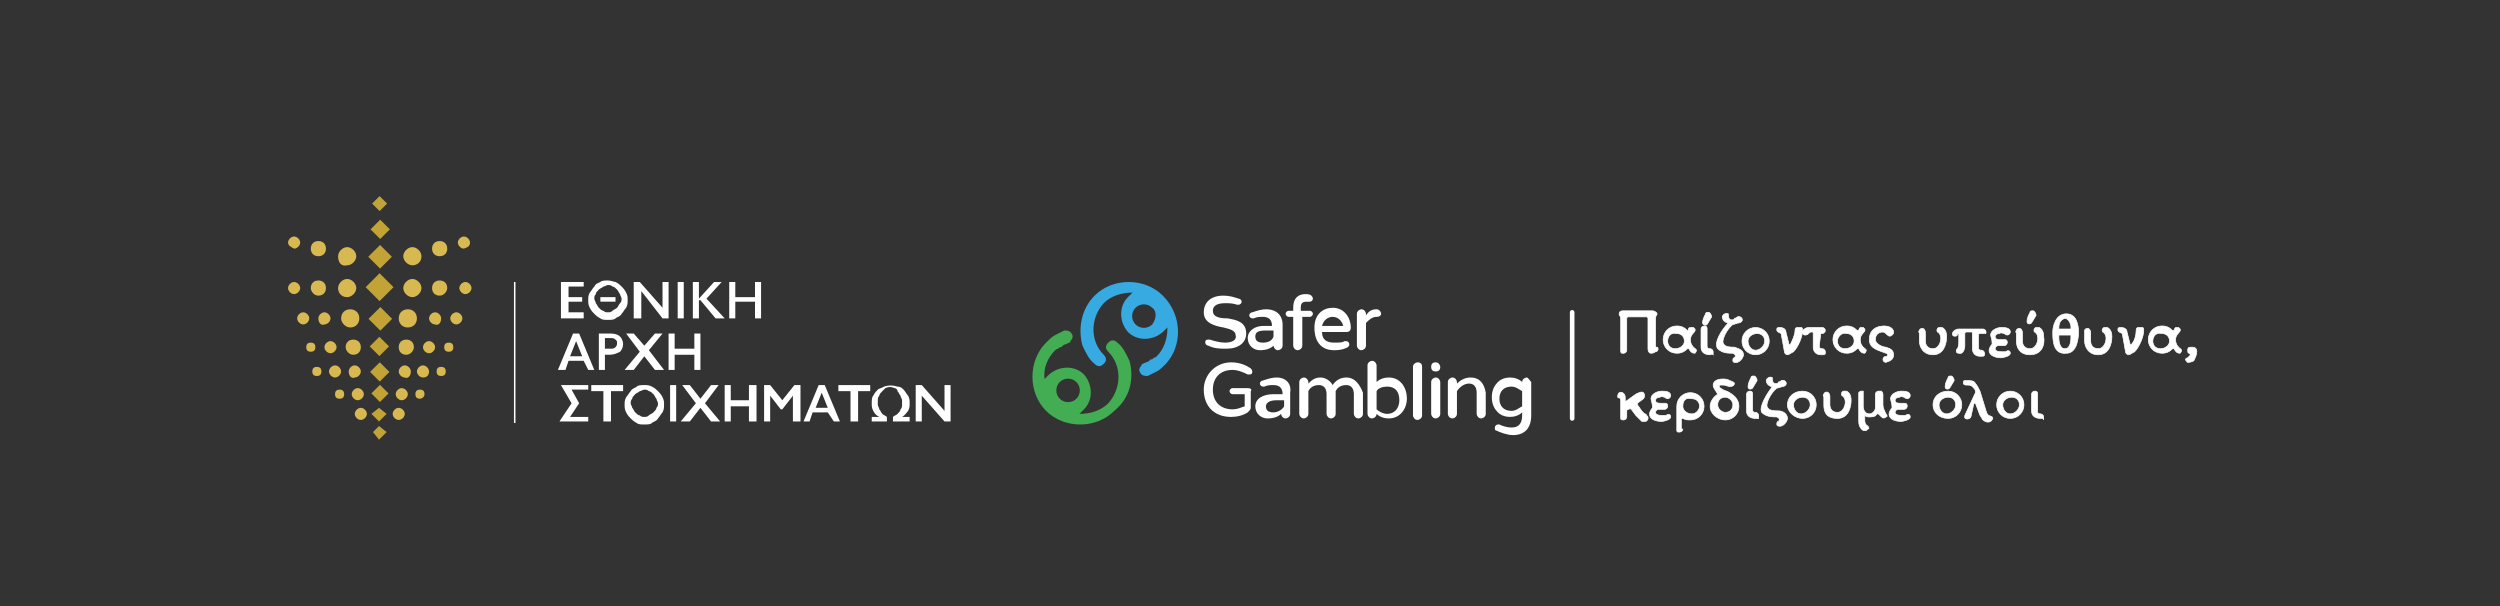 <?xml version="1.0" encoding="utf-8"?>
<!-- Generator: Adobe Illustrator 25.2.1, SVG Export Plug-In . SVG Version: 6.00 Build 0)  -->
<svg version="1.1" id="Layer_1" xmlns="http://www.w3.org/2000/svg" xmlns:xlink="http://www.w3.org/1999/xlink" x="0px" y="0px"
	 viewBox="0 0 164.9 40" style="enable-background:new 0 0 164.9 40;" xml:space="preserve">
<rect x="0" y="0" width="164.9" height="40" fill="#333333" stroke="none"/>
<style type="text/css">
	.st0{clip-path:url(#SVGID_2_);fill:#D8B951;}
	.st1{clip-path:url(#SVGID_2_);fill:#C1A435;}
	.st2{clip-path:url(#SVGID_2_);fill:#FFFFFF;}
	.st3{clip-path:url(#SVGID_2_);}
	.st4{fill:#3AAA35;}
	.st5{fill:#FFFFFF;}
	.st6{fill:none;stroke:#FFFFFF;stroke-width:4.557632e-02;stroke-miterlimit:10;}
	.st7{fill:none;stroke:#FFFFFF;stroke-width:0.303;stroke-linecap:round;stroke-miterlimit:10;}
	.st8{fill:#36AAE1;}
	.st9{fill:#42AD52;}
</style>
<g>
	<defs>
		<rect id="SVGID_1_" x="19" y="13" width="126.9" height="16"/>
	</defs>
	<clipPath id="SVGID_2_">
		<use xlink:href="#SVGID_1_"  style="overflow:visible;"/>
	</clipPath>
	<path class="st0" d="M22.3,16.9c0-0.3,0.3-0.6,0.6-0.6c0.3,0,0.6,0.3,0.6,0.6c0,0.3-0.3,0.6-0.6,0.6C22.5,17.6,22.3,17.3,22.3,16.9
		"/>
	<path class="st0" d="M20.5,16.4c0-0.3,0.2-0.5,0.5-0.5c0.3,0,0.5,0.2,0.5,0.5c0,0.3-0.2,0.5-0.5,0.5C20.7,16.9,20.5,16.7,20.5,16.4
		"/>
	<path class="st0" d="M19,16c0-0.2,0.2-0.4,0.4-0.4c0.2,0,0.4,0.2,0.4,0.4c0,0.2-0.2,0.4-0.4,0.4C19.2,16.3,19,16.2,19,16"/>
	<path class="st0" d="M27.8,16.9c0-0.3-0.3-0.6-0.6-0.6s-0.6,0.3-0.6,0.6c0,0.3,0.3,0.6,0.6,0.6S27.8,17.3,27.8,16.9"/>
	<path class="st0" d="M29.5,16.4c0-0.3-0.2-0.5-0.5-0.5c-0.3,0-0.5,0.2-0.5,0.5c0,0.3,0.2,0.5,0.5,0.5
		C29.3,16.9,29.5,16.7,29.5,16.4"/>
	<path class="st0" d="M31,16c0-0.2-0.2-0.4-0.4-0.4c-0.2,0-0.4,0.2-0.4,0.4c0,0.2,0.2,0.4,0.4,0.4C30.9,16.3,31,16.2,31,16"/>
	<path class="st0" d="M22.3,19c0-0.3,0.3-0.6,0.6-0.6c0.3,0,0.6,0.3,0.6,0.6c0,0.3-0.3,0.6-0.6,0.6C22.5,19.6,22.3,19.3,22.3,19"/>
	<path class="st0" d="M20.5,19c0-0.3,0.2-0.5,0.5-0.5c0.3,0,0.5,0.2,0.5,0.5c0,0.3-0.2,0.5-0.5,0.5C20.7,19.5,20.5,19.2,20.5,19"/>
	<path class="st0" d="M19,19c0-0.2,0.2-0.4,0.4-0.4c0.2,0,0.4,0.2,0.4,0.4s-0.2,0.4-0.4,0.4C19.2,19.4,19,19.2,19,19"/>
	<path class="st0" d="M27.8,19c0-0.3-0.3-0.6-0.6-0.6s-0.6,0.3-0.6,0.6c0,0.3,0.3,0.6,0.6,0.6S27.8,19.3,27.8,19"/>
	<path class="st0" d="M29.5,19c0-0.3-0.2-0.5-0.5-0.5c-0.3,0-0.5,0.2-0.5,0.5c0,0.3,0.2,0.5,0.5,0.5C29.3,19.5,29.5,19.2,29.5,19"/>
	<path class="st0" d="M31.1,19c0-0.2-0.2-0.4-0.4-0.4c-0.2,0-0.4,0.2-0.4,0.4s0.2,0.4,0.4,0.4C30.9,19.4,31.1,19.2,31.1,19"/>
	<path class="st0" d="M22.5,21c0-0.3,0.2-0.6,0.6-0.6c0.3,0,0.6,0.2,0.6,0.6c0,0.3-0.2,0.6-0.6,0.6C22.8,21.6,22.5,21.3,22.5,21"/>
	<path class="st0" d="M21,21c0-0.2,0.2-0.4,0.4-0.4c0.2,0,0.4,0.2,0.4,0.4c0,0.2-0.2,0.4-0.4,0.4C21.2,21.5,21,21.3,21,21"/>
	<path class="st0" d="M19.6,21c0-0.2,0.2-0.4,0.4-0.4c0.2,0,0.4,0.2,0.4,0.4c0,0.2-0.2,0.4-0.4,0.4C19.8,21.4,19.6,21.2,19.6,21"/>
	<path class="st0" d="M27.5,21c0-0.3-0.2-0.6-0.6-0.6c-0.3,0-0.6,0.2-0.6,0.6c0,0.3,0.2,0.6,0.6,0.6C27.3,21.6,27.5,21.3,27.5,21"/>
	<path class="st0" d="M29.1,21c0-0.2-0.2-0.4-0.4-0.4c-0.2,0-0.4,0.2-0.4,0.4c0,0.2,0.2,0.4,0.4,0.4C28.9,21.5,29.1,21.3,29.1,21"/>
	<path class="st0" d="M30.5,21c0-0.2-0.2-0.4-0.4-0.4c-0.2,0-0.4,0.2-0.4,0.4c0,0.2,0.2,0.4,0.4,0.4C30.3,21.4,30.5,21.2,30.5,21"/>
	<path class="st0" d="M22.8,22.9c0-0.3,0.2-0.5,0.5-0.5c0.3,0,0.5,0.2,0.5,0.5c0,0.3-0.2,0.5-0.5,0.5C23,23.4,22.8,23.1,22.8,22.9"
		/>
	<path class="st0" d="M21.4,22.9c0-0.2,0.2-0.4,0.4-0.4c0.2,0,0.4,0.2,0.4,0.4s-0.2,0.4-0.4,0.4C21.6,23.3,21.4,23.1,21.4,22.9"/>
	<path class="st0" d="M20.2,22.9c0-0.2,0.1-0.3,0.3-0.3c0.2,0,0.3,0.1,0.3,0.3c0,0.2-0.1,0.3-0.3,0.3C20.3,23.2,20.2,23.1,20.2,22.9
		"/>
	<path class="st0" d="M27.3,22.9c0-0.3-0.2-0.5-0.5-0.5c-0.3,0-0.5,0.2-0.5,0.5c0,0.3,0.2,0.5,0.5,0.5
		C27.1,23.4,27.3,23.1,27.3,22.9"/>
	<path class="st0" d="M28.7,22.9c0-0.2-0.2-0.4-0.4-0.4s-0.4,0.2-0.4,0.4s0.2,0.4,0.4,0.4S28.7,23.1,28.7,22.9"/>
	<path class="st0" d="M29.9,22.9c0-0.2-0.1-0.3-0.3-0.3s-0.3,0.1-0.3,0.3c0,0.2,0.1,0.3,0.3,0.3S29.9,23.1,29.9,22.9"/>
	<path class="st0" d="M23,24.5c0-0.2,0.2-0.4,0.4-0.4c0.2,0,0.4,0.2,0.4,0.4c0,0.2-0.2,0.4-0.4,0.4C23.2,25,23,24.8,23,24.5"/>
	<path class="st0" d="M21.7,24.5c0-0.2,0.2-0.4,0.4-0.4c0.2,0,0.4,0.2,0.4,0.4c0,0.2-0.2,0.4-0.4,0.4C21.9,24.9,21.7,24.7,21.7,24.5
		"/>
	<path class="st0" d="M20.6,24.5c0-0.2,0.1-0.3,0.3-0.3s0.3,0.1,0.3,0.3c0,0.2-0.1,0.3-0.3,0.3S20.6,24.7,20.6,24.5"/>
	<path class="st0" d="M27.1,24.5c0-0.2-0.2-0.4-0.4-0.4c-0.2,0-0.4,0.2-0.4,0.4c0,0.2,0.2,0.4,0.4,0.4C26.9,25,27.1,24.8,27.1,24.5"
		/>
	<path class="st0" d="M28.3,24.5c0-0.2-0.2-0.4-0.4-0.4c-0.2,0-0.4,0.2-0.4,0.4c0,0.2,0.2,0.4,0.4,0.4
		C28.2,24.9,28.3,24.7,28.3,24.5"/>
	<path class="st0" d="M29.4,24.5c0-0.2-0.1-0.3-0.3-0.3c-0.2,0-0.3,0.1-0.3,0.3c0,0.2,0.1,0.3,0.3,0.3
		C29.3,24.8,29.4,24.7,29.4,24.5"/>
	<path class="st0" d="M23.2,26c0-0.2,0.2-0.4,0.4-0.4c0.2,0,0.4,0.2,0.4,0.4c0,0.2-0.2,0.4-0.4,0.4C23.4,26.4,23.2,26.2,23.2,26"/>
	<path class="st0" d="M22.1,26c0-0.2,0.1-0.3,0.3-0.3c0.2,0,0.3,0.1,0.3,0.3c0,0.2-0.1,0.3-0.3,0.3C22.2,26.3,22.1,26.2,22.1,26"/>
	<path class="st0" d="M26.9,26c0-0.2-0.2-0.4-0.4-0.4s-0.4,0.2-0.4,0.4c0,0.2,0.2,0.4,0.4,0.4S26.9,26.2,26.9,26"/>
	<path class="st0" d="M23.4,27.3c0-0.2,0.2-0.4,0.4-0.4c0.2,0,0.4,0.2,0.4,0.4c0,0.2-0.2,0.4-0.4,0.4C23.6,27.7,23.4,27.5,23.4,27.3
		"/>
	<path class="st0" d="M26.7,27.3c0-0.2-0.2-0.4-0.4-0.4c-0.2,0-0.4,0.2-0.4,0.4c0,0.2,0.2,0.4,0.4,0.4
		C26.5,27.7,26.7,27.5,26.7,27.3"/>
	<path class="st0" d="M28,26c0-0.2-0.1-0.3-0.3-0.3c-0.2,0-0.3,0.1-0.3,0.3c0,0.2,0.1,0.3,0.3,0.3C27.8,26.3,28,26.2,28,26"/>
	<rect x="24.7" y="13.1" transform="matrix(0.708 -0.706 0.706 0.708 -2.193 21.591)" class="st1" width="0.7" height="0.7"/>
	<rect x="24.6" y="14.7" transform="matrix(0.708 -0.707 0.707 0.708 -3.369 22.112)" class="st1" width="0.9" height="0.9"/>
	<rect x="24.5" y="16.4" transform="matrix(0.708 -0.707 0.707 0.708 -4.651 22.646)" class="st1" width="1.1" height="1.1"/>
	<rect x="24.5" y="20.5" transform="matrix(0.708 -0.707 0.707 0.708 -7.532 23.838)" class="st1" width="1.1" height="1.1"/>
	<rect x="24.6" y="22.4" transform="matrix(0.708 -0.706 0.706 0.708 -8.844 24.356)" class="st1" width="0.9" height="0.9"/>
	<rect x="24.6" y="24.1" transform="matrix(0.708 -0.706 0.706 0.708 -10.019 24.836)" class="st1" width="0.9" height="0.9"/>
	
		<rect x="24.7" y="25.6" transform="matrix(0.708 -0.706 0.706 0.708 -11.066 25.263)" class="st1" width="0.8" height="0.8"/>
	<polygon class="st1" points="24.5,27.3 25,26.9 25.5,27.3 25,27.8 	"/>
	<polygon class="st1" points="24.6,28.5 25,28.1 25.5,28.5 25,29 	"/>
	<rect x="24.4" y="18.3" transform="matrix(0.707 -0.707 0.707 0.707 -6.072 23.255)" class="st1" width="1.3" height="1.3"/>
	<polygon class="st2" points="37,21 38.5,21 38.5,20.6 37.5,20.6 37.5,19.9 38.4,19.9 38.4,19.6 37.5,19.6 37.5,18.9 38.5,18.9 
		38.5,18.6 37,18.6 	"/>
	<path class="st2" d="M40.1,18.5c-0.2,0-0.4,0-0.5,0.1c-0.2,0.1-0.3,0.1-0.4,0.3c-0.1,0.1-0.2,0.3-0.3,0.4c-0.1,0.2-0.1,0.3-0.1,0.5
		c0,0.2,0,0.3,0.1,0.5c0.1,0.2,0.2,0.3,0.3,0.4c0.1,0.1,0.2,0.2,0.4,0.3c0.1,0.1,0.3,0.1,0.5,0.1c0.2,0,0.4,0,0.5-0.1
		c0.1-0.1,0.3-0.1,0.4-0.3c0.1-0.1,0.2-0.3,0.3-0.4c0.1-0.2,0.1-0.3,0.1-0.5c0-0.2,0-0.3-0.1-0.5c-0.1-0.2-0.2-0.3-0.3-0.4
		c-0.1-0.1-0.2-0.2-0.4-0.3C40.5,18.6,40.3,18.5,40.1,18.5 M40.1,20.6c-0.1,0-0.2,0-0.3-0.1c-0.1,0-0.2-0.1-0.3-0.2
		c-0.1-0.1-0.1-0.2-0.2-0.3c0-0.1-0.1-0.2-0.1-0.3c0-0.1,0-0.2,0.1-0.3c0-0.1,0.1-0.2,0.2-0.3c0.1-0.1,0.2-0.1,0.3-0.2
		c0.1,0,0.2-0.1,0.3-0.1s0.2,0,0.3,0.1c0.1,0,0.2,0.1,0.3,0.2c0.1,0.1,0.1,0.2,0.2,0.3c0,0.1,0.1,0.2,0.1,0.3c0,0.1,0,0.2-0.1,0.3
		s-0.1,0.2-0.2,0.3c-0.1,0.1-0.2,0.1-0.3,0.2C40.3,20.6,40.2,20.6,40.1,20.6 M39.6,19.9h1v-0.3h-1V19.9z"/>
	<polygon class="st2" points="43.7,21 44.1,21 44.1,18.6 43.7,18.6 43.7,20.3 42.2,18.6 41.8,18.6 41.8,21 42.3,21 42.3,19.2 	"/>
	<rect x="44.7" y="18.6" class="st2" width="0.4" height="2.4"/>
	<polygon class="st2" points="47.2,21 47.8,21 46.6,19.7 47.6,18.6 47.1,18.6 46.1,19.7 46.1,18.6 45.7,18.6 45.7,21 46.1,21 
		46.1,19.8 46.2,19.8 	"/>
	<polygon class="st2" points="49.8,21 50.2,21 50.2,18.6 49.8,18.6 49.8,19.6 48.5,19.6 48.5,18.6 48.1,18.6 48.1,21 48.5,21 
		48.5,19.9 49.8,19.9 	"/>
	<path class="st2" d="M38.8,24.4h0.4l-1-2.4h-0.4l-1,2.4h0.5l0.2-0.6h1L38.8,24.4z M38.4,23.5h-0.8l0.4-1L38.4,23.5z"/>
	<path class="st2" d="M39.5,24.4h0.4v-1h0.3c0.3,0,0.5-0.1,0.7-0.2c0.1-0.1,0.2-0.3,0.2-0.5c0-0.2-0.1-0.4-0.2-0.5
		c-0.1-0.1-0.3-0.2-0.6-0.2h-0.8V24.4z M40.3,23h-0.4v-0.7h0.4c0.1,0,0.2,0,0.3,0.1c0.1,0.1,0.1,0.1,0.1,0.2c0,0.1,0,0.2-0.1,0.3
		C40.5,23,40.4,23,40.3,23"/>
	<polygon class="st2" points="43.2,24.4 43.8,24.4 42.8,23.1 42.8,23.1 43.7,22 43.2,22 42.5,22.8 41.8,22 41.3,22 42.2,23.2 
		41.2,24.4 41.8,24.4 42.5,23.5 	"/>
	<polygon class="st2" points="45.8,24.4 46.2,24.4 46.2,22 45.8,22 45.8,23 44.5,23 44.5,22 44.1,22 44.1,24.4 44.5,24.4 44.5,23.4 
		45.8,23.4 	"/>
	<polygon class="st2" points="36.9,27.8 38.8,27.8 38.8,27.5 37.6,27.5 38.2,26.6 37.7,25.7 38.8,25.7 38.8,25.4 37,25.4 37.7,26.6 
		37.7,26.6 	"/>
	<polygon class="st2" points="39.8,27.8 40.3,27.8 40.3,25.8 41.1,25.8 41.1,25.4 39,25.4 39,25.8 39.8,25.8 	"/>
	<path class="st2" d="M42.5,25.4c-0.2,0-0.4,0-0.5,0.1c-0.1,0.1-0.3,0.1-0.4,0.3c-0.1,0.1-0.2,0.3-0.3,0.4c-0.1,0.2-0.1,0.3-0.1,0.5
		s0,0.3,0.1,0.5c0.1,0.2,0.2,0.3,0.3,0.4c0.1,0.1,0.2,0.2,0.4,0.3c0.1,0.1,0.3,0.1,0.5,0.1c0.2,0,0.4,0,0.5-0.1
		c0.1-0.1,0.3-0.1,0.4-0.3c0.1-0.1,0.2-0.3,0.3-0.4c0.1-0.2,0.1-0.3,0.1-0.5s0-0.3-0.1-0.5c-0.1-0.2-0.2-0.3-0.3-0.4
		c-0.1-0.1-0.2-0.2-0.4-0.3C42.8,25.4,42.7,25.4,42.5,25.4 M42.5,27.5c-0.1,0-0.2,0-0.3-0.1c-0.1,0-0.2-0.1-0.3-0.2
		c-0.1-0.1-0.1-0.2-0.2-0.3c0-0.1-0.1-0.2-0.1-0.3c0-0.1,0-0.2,0.1-0.3c0-0.1,0.1-0.2,0.2-0.3c0.1-0.1,0.2-0.1,0.3-0.2
		c0.1,0,0.2-0.1,0.3-0.1c0.1,0,0.2,0,0.3,0.1c0.1,0,0.2,0.1,0.3,0.2c0.1,0.1,0.1,0.2,0.2,0.3c0,0.1,0.1,0.2,0.1,0.3
		c0,0.1,0,0.2-0.1,0.3c0,0.1-0.1,0.2-0.2,0.3c-0.1,0.1-0.2,0.1-0.3,0.2C42.7,27.5,42.6,27.5,42.5,27.5"/>
	<rect x="44.2" y="25.4" class="st2" width="0.4" height="2.4"/>
	<polygon class="st2" points="46.9,27.8 47.5,27.8 46.5,26.6 46.5,26.6 47.4,25.4 46.9,25.4 46.2,26.3 45.5,25.4 45,25.4 45.9,26.6 
		44.9,27.8 45.5,27.8 46.2,26.9 	"/>
	<polygon class="st2" points="49.4,27.8 49.9,27.8 49.9,25.4 49.4,25.4 49.4,26.4 48.2,26.4 48.2,25.4 47.8,25.4 47.8,27.8 
		48.2,27.8 48.2,26.8 49.4,26.8 	"/>
	<polygon class="st2" points="52.3,27.8 52.8,27.8 52.8,25.4 52.4,25.4 51.6,26.4 51.6,26.4 50.8,25.4 50.4,25.4 50.4,27.8 
		50.8,27.8 50.8,26.1 51.5,27 51.6,27 52.3,26.1 52.3,26.1 	"/>
	<path class="st2" d="M55,27.8h0.4l-1-2.4H54l-1,2.4h0.4l0.2-0.6h1L55,27.8z M54.6,26.9h-0.8l0.4-1L54.6,26.9z"/>
	<polygon class="st2" points="56.1,27.8 56.6,27.8 56.6,25.8 57.4,25.8 57.4,25.4 55.3,25.4 55.3,25.8 56.1,25.8 	"/>
	<path class="st2" d="M59,27.8h1v-0.3h-0.6l0.1,0c0.2-0.1,0.3-0.3,0.4-0.4c0.1-0.2,0.1-0.3,0.1-0.5c0-0.2,0-0.3-0.1-0.5
		c-0.1-0.1-0.2-0.3-0.3-0.4c-0.1-0.1-0.2-0.2-0.4-0.2c-0.3-0.1-0.6-0.1-0.9,0c-0.1,0.1-0.3,0.1-0.4,0.2c-0.1,0.1-0.2,0.2-0.3,0.4
		c-0.1,0.1-0.1,0.3-0.1,0.5c0,0.2,0,0.3,0.1,0.5c0.1,0.2,0.2,0.3,0.4,0.4l0.1,0h-0.6v0.3h1v-0.3c-0.1-0.1-0.2-0.1-0.3-0.2
		c-0.1-0.1-0.1-0.2-0.2-0.3c0-0.1-0.1-0.2-0.1-0.3c0-0.1,0-0.2,0-0.3c0-0.1,0-0.2,0.1-0.3c0-0.1,0.1-0.2,0.2-0.3
		c0.1-0.1,0.1-0.1,0.2-0.2c0.2-0.1,0.4-0.1,0.6,0c0.1,0,0.2,0.1,0.2,0.2c0.1,0.1,0.1,0.2,0.2,0.3c0,0.1,0.1,0.2,0.1,0.3
		c0,0.1,0,0.2,0,0.3c0,0.1,0,0.2-0.1,0.3c0,0.1-0.1,0.2-0.2,0.3c-0.1,0.1-0.2,0.1-0.3,0.2V27.8z"/>
	<polygon class="st2" points="62.3,27.8 62.7,27.8 62.7,25.4 62.3,25.4 62.3,27.1 60.8,25.4 60.4,25.4 60.4,27.8 60.8,27.8 
		60.8,26.1 	"/>
	<rect x="33.9" y="18.6" class="st2" width="0.1" height="9.3"/>
	<g class="st3">
		<path class="st4" d="M67.6,23.2L67.6,23.2L67.6,23.2z"/>
		<path class="st5" d="M108.7,23l0-2c0,0,0-0.1-0.1-0.1h-1.2c0,0-0.1,0-0.1,0.1v2.1c0,0.1-0.1,0.2-0.2,0.2c0,0-0.1,0-0.1,0
			c-0.1,0-0.1-0.1-0.1-0.2v-2.1c0-0.2-0.1-0.1-0.1-0.3c0-0.2,0.2-0.2,0.3-0.2h1.9c0.1,0,0.3,0.1,0.3,0.2c0,0.1-0.1,0.1-0.1,0.3v1.8
			c0,0.1,0,0.1,0.1,0.1c0.1,0,0.1,0.3-0.1,0.3C108.9,23.4,108.7,23.3,108.7,23"/>
		<path class="st6" d="M108.7,23l0-2c0,0,0-0.1-0.1-0.1h-1.2c0,0-0.1,0-0.1,0.1v2.1c0,0.1-0.1,0.2-0.2,0.2c0,0-0.1,0-0.1,0
			c-0.1,0-0.1-0.1-0.1-0.2v-2.1c0-0.2-0.1-0.1-0.1-0.3c0-0.2,0.2-0.2,0.3-0.2h1.9c0.1,0,0.3,0.1,0.3,0.2c0,0.1-0.1,0.1-0.1,0.3v1.8
			c0,0.1,0,0.1,0.1,0.1c0.1,0,0.1,0.3-0.1,0.3C108.9,23.4,108.7,23.3,108.7,23z"/>
		<path class="st5" d="M111.5,21.6c0.1,0,0.2,0,0.2,0c0,0,0.1,0.1,0.1,0.1c0.1,0.2-0.3,0.3-0.3,0.7c0,0.5,0.4,0.6,0.4,0.7
			c0,0.1-0.1,0.2-0.1,0.2c-0.2,0-0.3-0.1-0.4-0.3c0,0,0,0-0.1,0c-0.2,0.2-0.4,0.3-0.7,0.3c-0.5,0-0.9-0.4-0.9-0.9
			c0-0.5,0.4-0.9,0.9-0.9c0.3,0,0.5,0.1,0.7,0.3c0,0,0,0,0.1,0C111.3,21.7,111.4,21.6,111.5,21.6 M110,22.5c0,0.3,0.2,0.5,0.5,0.5
			c0.3,0,0.6-0.2,0.6-0.5c0-0.3-0.2-0.5-0.5-0.5C110.2,21.9,110,22.2,110,22.5"/>
		<path class="st6" d="M111.5,21.6c0.1,0,0.2,0,0.2,0c0,0,0.1,0.1,0.1,0.1c0.1,0.2-0.3,0.3-0.3,0.7c0,0.5,0.4,0.6,0.4,0.7
			c0,0.1-0.1,0.2-0.1,0.2c-0.2,0-0.3-0.1-0.4-0.3c0,0,0,0-0.1,0c-0.2,0.2-0.4,0.3-0.7,0.3c-0.5,0-0.9-0.4-0.9-0.9
			c0-0.5,0.4-0.9,0.9-0.9c0.3,0,0.5,0.1,0.7,0.3c0,0,0,0,0.1,0C111.3,21.7,111.4,21.6,111.5,21.6z M110,22.5c0,0.3,0.2,0.5,0.5,0.5
			c0.3,0,0.6-0.2,0.6-0.5c0-0.3-0.2-0.5-0.5-0.5C110.2,21.9,110,22.2,110,22.5z"/>
		<path class="st5" d="M112.8,23.4L112.8,23.4c-0.4,0-0.6-0.2-0.6-0.5v-1.2c0-0.1,0.1-0.2,0.2-0.2c0.1,0,0.2,0,0.2,0.2v1.1
			c0,0.1,0,0.2,0.2,0.2c0.1,0,0.2,0.1,0.2,0.2v0.1c0,0,0,0.1,0,0.1C112.9,23.3,112.9,23.4,112.8,23.4 M112.3,21.3
			c0-0.2,0.1-0.4,0.2-0.6c0-0.1,0.1-0.1,0.2-0.1c0.1,0,0.2,0.2,0.2,0.3l-0.3,0.5C112.5,21.5,112.3,21.4,112.3,21.3"/>
		<path class="st6" d="M112.8,23.4L112.8,23.4c-0.4,0-0.6-0.2-0.6-0.5v-1.2c0-0.1,0.1-0.2,0.2-0.2c0.1,0,0.2,0,0.2,0.2v1.1
			c0,0.1,0,0.2,0.2,0.2c0.1,0,0.2,0.1,0.2,0.2v0.1c0,0,0,0.1,0,0.1C112.9,23.3,112.9,23.4,112.8,23.4z M112.3,21.3
			c0-0.2,0.1-0.4,0.2-0.6c0-0.1,0.1-0.1,0.2-0.1c0.1,0,0.2,0.2,0.2,0.3l-0.3,0.5C112.5,21.5,112.3,21.4,112.3,21.3z"/>
		<path class="st5" d="M114,21.3c-0.2,0-0.4-0.2-0.4-0.4c0-0.1,0.2-0.3,0.4-0.2c0,0.1,0,0.4,0.2,0.4c0.1,0,0.2,0,0.2-0.1
			c0.1,0,0.2-0.1,0.2-0.1c0.3-0.1,0.5,0.3,0.1,0.4c-0.1,0-0.3,0.1-0.4,0.1l0,0c-0.4,0.3-0.8,1.1-0.6,1.3c0.1,0.2,0.5,0.2,0.7,0.2
			c0.3,0.1,0.6,0.2,0.6,0.5c0,0.2-0.3,0.6-0.6,0.5c0,0-0.1,0-0.1-0.1c0-0.1,0-0.2,0.1-0.2c0,0,0,0,0,0c0.1-0.1,0.1-0.2-0.1-0.3
			c-0.3,0-0.7,0-1-0.3C113,22.6,113.6,21.7,114,21.3"/>
		<path class="st6" d="M114,21.3c-0.2,0-0.4-0.2-0.4-0.4c0-0.1,0.2-0.3,0.4-0.2c0,0.1,0,0.4,0.2,0.4c0.1,0,0.2,0,0.2-0.1
			c0.1,0,0.2-0.1,0.2-0.1c0.3-0.1,0.5,0.3,0.1,0.4c-0.1,0-0.3,0.1-0.4,0.1l0,0c-0.4,0.3-0.8,1.1-0.6,1.3c0.1,0.2,0.5,0.2,0.7,0.2
			c0.3,0.1,0.6,0.2,0.6,0.5c0,0.2-0.3,0.6-0.6,0.5c0,0-0.1,0-0.1-0.1c0-0.1,0-0.2,0.1-0.2c0,0,0,0,0,0c0.1-0.1,0.1-0.2-0.1-0.3
			c-0.3,0-0.7,0-1-0.3C113,22.6,113.6,21.7,114,21.3z"/>
		<path class="st5" d="M114.9,22.5c0-0.5,0.4-0.9,0.9-0.9c0.5,0,0.9,0.4,0.9,0.9c0,0.5-0.4,0.9-0.9,0.9S114.9,23,114.9,22.5
			 M115.3,22.5c0,0.3,0.2,0.6,0.5,0.6c0.3,0,0.6-0.3,0.6-0.6c0-0.3-0.2-0.5-0.5-0.5S115.3,22.2,115.3,22.5"/>
		<path class="st6" d="M114.9,22.5c0-0.5,0.4-0.9,0.9-0.9c0.5,0,0.9,0.4,0.9,0.9c0,0.5-0.4,0.9-0.9,0.9S114.9,23,114.9,22.5z
			 M115.3,22.5c0,0.3,0.2,0.6,0.5,0.6c0.3,0,0.6-0.3,0.6-0.6c0-0.3-0.2-0.5-0.5-0.5S115.3,22.2,115.3,22.5z"/>
		<path class="st5" d="M118.4,21.8c0-0.2,0.1-0.2,0.2-0.2h0.1c0,0,0,0,0.1,0c0.1,0,0.1,0.1,0.1,0.2c0,0.4-0.3,1.1-0.6,1.4
			c-0.2,0.1-0.3,0.2-0.4,0.2c-0.1,0-0.2-0.1-0.2-0.2l-0.2-1.1c0-0.2-0.2-0.1-0.3-0.3c0,0,0-0.1,0-0.1c0-0.1,0.1-0.1,0.2-0.1
			c0.2,0,0.4,0.1,0.4,0.3l0.2,0.8c0,0,0,0.1,0.1,0C118.2,22.5,118.4,22.1,118.4,21.8"/>
		<path class="st6" d="M118.4,21.8c0-0.2,0.1-0.2,0.2-0.2h0.1c0,0,0,0,0.1,0c0.1,0,0.1,0.1,0.1,0.2c0,0.4-0.3,1.1-0.6,1.4
			c-0.2,0.1-0.3,0.2-0.4,0.2c-0.1,0-0.2-0.1-0.2-0.2l-0.2-1.1c0-0.2-0.2-0.1-0.3-0.3c0,0,0-0.1,0-0.1c0-0.1,0.1-0.1,0.2-0.1
			c0.2,0,0.4,0.1,0.4,0.3l0.2,0.8c0,0,0,0.1,0.1,0C118.2,22.5,118.4,22.1,118.4,21.8z"/>
		<path class="st5" d="M120.1,22C120.1,22,120,22,120.1,22l-0.1,0.8c0,0.1,0,0.2,0.2,0.2c0.1,0,0.2,0.1,0.2,0.2v0.1
			c0,0.1-0.1,0.1-0.2,0.1h-0.1c-0.3,0-0.5-0.2-0.5-0.5V22c0-0.1,0-0.1-0.1-0.1h0c-0.1,0-0.1,0-0.2,0.1c0,0-0.1,0.1-0.2,0.1
			c-0.1,0-0.1,0-0.2-0.1c-0.1-0.2,0.2-0.4,0.4-0.4h0.9c0.1,0,0.2,0.1,0.2,0.2c0,0.1-0.1,0.2-0.2,0.2H120.1z"/>
		<path class="st6" d="M120.1,22C120.1,22,120,22,120.1,22l-0.1,0.8c0,0.1,0,0.2,0.2,0.2c0.1,0,0.2,0.1,0.2,0.2v0.1
			c0,0.1-0.1,0.1-0.2,0.1h-0.1c-0.3,0-0.5-0.2-0.5-0.5V22c0-0.1,0-0.1-0.1-0.1h0c-0.1,0-0.1,0-0.2,0.1c0,0-0.1,0.1-0.2,0.1
			c-0.1,0-0.1,0-0.2-0.1c-0.1-0.2,0.2-0.4,0.4-0.4h0.9c0.1,0,0.2,0.1,0.2,0.2c0,0.1-0.1,0.2-0.2,0.2H120.1z"/>
		<path class="st5" d="M122.7,21.6c0.1,0,0.2,0,0.2,0c0,0,0.1,0.1,0.1,0.1c0.1,0.2-0.3,0.3-0.3,0.7c0,0.5,0.4,0.6,0.4,0.7
			c0,0.1-0.1,0.2-0.1,0.2c-0.2,0-0.3-0.1-0.4-0.3c0,0,0,0-0.1,0c-0.2,0.2-0.4,0.3-0.7,0.3c-0.5,0-0.9-0.4-0.9-0.9
			c0-0.5,0.4-0.9,0.9-0.9c0.3,0,0.5,0.1,0.7,0.3c0,0,0,0,0.1,0C122.6,21.7,122.7,21.6,122.7,21.6 M121.2,22.5c0,0.3,0.2,0.5,0.5,0.5
			c0.3,0,0.6-0.2,0.6-0.5c0-0.3-0.2-0.5-0.5-0.5C121.5,21.9,121.2,22.2,121.2,22.5"/>
		<path class="st6" d="M122.7,21.6c0.1,0,0.2,0,0.2,0c0,0,0.1,0.1,0.1,0.1c0.1,0.2-0.3,0.3-0.3,0.7c0,0.5,0.4,0.6,0.4,0.7
			c0,0.1-0.1,0.2-0.1,0.2c-0.2,0-0.3-0.1-0.4-0.3c0,0,0,0-0.1,0c-0.2,0.2-0.4,0.3-0.7,0.3c-0.5,0-0.9-0.4-0.9-0.9
			c0-0.5,0.4-0.9,0.9-0.9c0.3,0,0.5,0.1,0.7,0.3c0,0,0,0,0.1,0C122.6,21.7,122.7,21.6,122.7,21.6z M121.2,22.5
			c0,0.3,0.2,0.5,0.5,0.5c0.3,0,0.6-0.2,0.6-0.5c0-0.3-0.2-0.5-0.5-0.5C121.5,21.9,121.2,22.2,121.2,22.5z"/>
		<path class="st5" d="M124.2,23.7c0-0.1,0.1-0.2,0.2-0.2h0c0.1,0,0.1,0,0.1-0.1c0,0,0-0.1-0.1-0.1c-0.5-0.2-1.1-0.3-1.1-0.9
			c0-0.6,0.4-0.9,1-0.9c0.2,0,0.6,0.1,0.6,0.4c0,0.1,0,0.1-0.1,0.2c-0.1,0.1-0.2,0.1-0.3,0c-0.1-0.1-0.2-0.2-0.3-0.2
			c-0.4,0-0.5,0.3-0.5,0.5c0,0.3,0.5,0.5,0.7,0.5c0.3,0.1,0.5,0.2,0.5,0.5c0,0.3-0.2,0.4-0.5,0.5C124.4,23.9,124.2,23.9,124.2,23.7"
			/>
		<path class="st6" d="M124.2,23.7c0-0.1,0.1-0.2,0.2-0.2h0c0.1,0,0.1,0,0.1-0.1c0,0,0-0.1-0.1-0.1c-0.5-0.2-1.1-0.3-1.1-0.9
			c0-0.6,0.4-0.9,1-0.9c0.2,0,0.6,0.1,0.6,0.4c0,0.1,0,0.1-0.1,0.2c-0.1,0.1-0.2,0.1-0.3,0c-0.1-0.1-0.2-0.2-0.3-0.2
			c-0.4,0-0.5,0.3-0.5,0.5c0,0.3,0.5,0.5,0.7,0.5c0.3,0.1,0.5,0.2,0.5,0.5c0,0.3-0.2,0.4-0.5,0.5C124.4,23.9,124.2,23.9,124.2,23.7z
			"/>
		<path class="st5" d="M126.6,22.5c0-0.1,0-0.2,0-0.3c0-0.1,0-0.2,0-0.2c0-0.1-0.1-0.1,0-0.2c0-0.1,0.2-0.2,0.3-0.1
			c0.1,0.1,0.1,0.2,0.1,0.3c0,0,0,0.1,0,0.1c0,0.2,0,0.3,0,0.4c0,0.2,0.1,0.5,0.5,0.5c0.5,0,0.7-0.9,0.3-1.1c-0.1-0.1,0-0.3,0.1-0.3
			c0.1,0,0.1,0,0.2,0c0.2,0.1,0.3,0.3,0.3,0.6c0,0.5-0.2,1.2-0.9,1.2C126.8,23.4,126.6,22.8,126.6,22.5"/>
		<path class="st6" d="M126.6,22.5c0-0.1,0-0.2,0-0.3c0-0.1,0-0.2,0-0.2c0-0.1-0.1-0.1,0-0.2c0-0.1,0.2-0.2,0.3-0.1
			c0.1,0.1,0.1,0.2,0.1,0.3c0,0,0,0.1,0,0.1c0,0.2,0,0.3,0,0.4c0,0.2,0.1,0.5,0.5,0.5c0.5,0,0.7-0.9,0.3-1.1c-0.1-0.1,0-0.3,0.1-0.3
			c0.1,0,0.1,0,0.2,0c0.2,0.1,0.3,0.3,0.3,0.6c0,0.5-0.2,1.2-0.9,1.2C126.8,23.4,126.6,22.8,126.6,22.5z"/>
		<path class="st5" d="M130.8,22h-0.2c0,0-0.1,0-0.1,0.1v0.8c0,0.1,0,0.2,0.2,0.2c0.1,0,0.2,0.1,0.2,0.2v0.1c0,0.1-0.1,0.1-0.2,0.1
			h-0.1c-0.3,0-0.5-0.2-0.5-0.5V22c0-0.1,0-0.1-0.1-0.1h-0.3c0,0-0.1,0-0.1,0.1v0.8c0,0.2-0.1,0.6-0.4,0.5c-0.2,0-0.2-0.2-0.1-0.3
			c0,0,0.1-0.1,0.1-0.4V22c0,0,0,0,0,0c-0.1,0-0.1,0.1-0.1,0.1c0,0.1-0.3,0.1-0.3,0c-0.1-0.2,0.2-0.4,0.4-0.4h1.6
			c0.1,0,0.2,0.1,0.2,0.2c0,0.1,0,0.1-0.1,0.1C130.8,22,130.8,22,130.8,22"/>
		<path class="st6" d="M130.8,22h-0.2c0,0-0.1,0-0.1,0.1v0.8c0,0.1,0,0.2,0.2,0.2c0.1,0,0.2,0.1,0.2,0.2v0.1c0,0.1-0.1,0.1-0.2,0.1
			h-0.1c-0.3,0-0.5-0.2-0.5-0.5V22c0-0.1,0-0.1-0.1-0.1h-0.3c0,0-0.1,0-0.1,0.1v0.8c0,0.2-0.1,0.6-0.4,0.5c-0.2,0-0.2-0.2-0.1-0.3
			c0,0,0.1-0.1,0.1-0.4V22c0,0,0,0,0,0c-0.1,0-0.1,0.1-0.1,0.1c0,0.1-0.3,0.1-0.3,0c-0.1-0.2,0.2-0.4,0.4-0.4h1.6
			c0.1,0,0.2,0.1,0.2,0.2c0,0.1,0,0.1-0.1,0.1C130.8,22,130.8,22,130.8,22z"/>
		<path class="st5" d="M131.3,22.1c0-0.3,0.4-0.5,0.7-0.5c0.2,0,0.6,0,0.6,0.3c0,0.1-0.1,0.2-0.2,0.2c0,0-0.1,0-0.2-0.1
			c-0.1,0-0.2-0.1-0.3,0c-0.2,0-0.3,0.1-0.3,0.2c0,0.2,0.2,0.2,0.4,0.2c0.1,0,0.1,0,0.2,0c0.1,0,0.2,0,0.2,0.2
			c0,0.1-0.1,0.2-0.2,0.2h-0.1c0,0,0,0-0.1,0c-0.1,0-0.1,0-0.2,0c-0.1,0-0.2,0.1-0.2,0.2c0,0.1,0.1,0.2,0.4,0.2c0.1,0,0.2,0,0.3,0
			c0.1-0.1,0.3-0.1,0.3,0.1c0,0.2-0.5,0.3-0.6,0.3c-0.3,0-0.8-0.1-0.8-0.5c0-0.1,0.1-0.3,0.2-0.4c0,0,0,0,0,0
			C131.4,22.3,131.3,22.2,131.3,22.1"/>
		<path class="st6" d="M131.3,22.1c0-0.3,0.4-0.5,0.7-0.5c0.2,0,0.6,0,0.6,0.3c0,0.1-0.1,0.2-0.2,0.2c0,0-0.1,0-0.2-0.1
			c-0.1,0-0.2-0.1-0.3,0c-0.2,0-0.3,0.1-0.3,0.2c0,0.2,0.2,0.2,0.4,0.2c0.1,0,0.1,0,0.2,0c0.1,0,0.2,0,0.2,0.2
			c0,0.1-0.1,0.2-0.2,0.2h-0.1c0,0,0,0-0.1,0c-0.1,0-0.1,0-0.2,0c-0.1,0-0.2,0.1-0.2,0.2c0,0.1,0.1,0.2,0.4,0.2c0.1,0,0.2,0,0.3,0
			c0.1-0.1,0.3-0.1,0.3,0.1c0,0.2-0.5,0.3-0.6,0.3c-0.3,0-0.8-0.1-0.8-0.5c0-0.1,0.1-0.3,0.2-0.4c0,0,0,0,0,0
			C131.4,22.3,131.3,22.2,131.3,22.1z"/>
		<path class="st5" d="M133.9,23.4c-0.7,0-0.9-0.5-0.9-0.9c0-0.1,0-0.2,0-0.3c0-0.1,0-0.2,0-0.2c0-0.1-0.1-0.1,0-0.2
			c0-0.1,0.2-0.2,0.3-0.1c0.1,0.1,0.1,0.2,0.1,0.3c0,0,0,0.1,0,0.1c0,0.2,0,0.3,0,0.4c0,0.2,0.1,0.5,0.5,0.5c0.5,0,0.7-0.9,0.3-1.1
			c-0.1-0.1,0-0.3,0.1-0.3c0.1,0,0.1,0,0.2,0c0.2,0.1,0.3,0.3,0.3,0.6C134.9,22.7,134.7,23.4,133.9,23.4 M134,21.3
			c-0.1,0.1-0.3,0.1-0.3-0.1c0-0.2,0.1-0.4,0.2-0.6c0-0.1,0.1-0.1,0.2-0.1c0.1,0,0.2,0.2,0.2,0.3L134,21.3z"/>
		<path class="st6" d="M133.9,23.4c-0.7,0-0.9-0.5-0.9-0.9c0-0.1,0-0.2,0-0.3c0-0.1,0-0.2,0-0.2c0-0.1-0.1-0.1,0-0.2
			c0-0.1,0.2-0.2,0.3-0.1c0.1,0.1,0.1,0.2,0.1,0.3c0,0,0,0.1,0,0.1c0,0.2,0,0.3,0,0.4c0,0.2,0.1,0.5,0.5,0.5c0.5,0,0.7-0.9,0.3-1.1
			c-0.1-0.1,0-0.3,0.1-0.3c0.1,0,0.1,0,0.2,0c0.2,0.1,0.3,0.3,0.3,0.6C134.9,22.7,134.7,23.4,133.9,23.4z M134,21.3
			c-0.1,0.1-0.3,0.1-0.3-0.1c0-0.2,0.1-0.4,0.2-0.6c0-0.1,0.1-0.1,0.2-0.1c0.1,0,0.2,0.2,0.2,0.3L134,21.3z"/>
		<path class="st5" d="M135.4,21.9c0-0.4,0.2-1.2,0.9-1.2c0.7,0,0.8,0.8,0.8,1.2c0,0.4-0.1,1.4-0.8,1.4
			C135.4,23.4,135.4,22.4,135.4,21.9 M135.8,22.1C135.8,22.1,135.7,22.1,135.8,22.1c0,0.3,0,0.9,0.4,0.9c0.4,0,0.4-0.6,0.4-0.9
			c0,0,0,0,0,0H135.8z M135.8,21.7C135.8,21.7,135.8,21.8,135.8,21.7l0.8,0c0,0,0,0,0-0.1c0-0.3-0.2-0.6-0.4-0.6
			C135.9,21.1,135.8,21.3,135.8,21.7"/>
		<path class="st6" d="M135.4,21.9c0-0.4,0.2-1.2,0.9-1.2c0.7,0,0.8,0.8,0.8,1.2c0,0.4-0.1,1.4-0.8,1.4
			C135.4,23.4,135.4,22.4,135.4,21.9z M135.8,22.1C135.8,22.1,135.7,22.1,135.8,22.1c0,0.3,0,0.9,0.4,0.9c0.4,0,0.4-0.6,0.4-0.9
			c0,0,0,0,0,0H135.8z M135.8,21.7C135.8,21.7,135.8,21.8,135.8,21.7l0.8,0c0,0,0,0,0-0.1c0-0.3-0.2-0.6-0.4-0.6
			C135.9,21.1,135.8,21.3,135.8,21.7z"/>
		<path class="st5" d="M137.5,22.5c0-0.1,0-0.2,0-0.3c0-0.1,0-0.2,0-0.2c0-0.1,0-0.1,0-0.2c0-0.1,0.2-0.2,0.3-0.1
			c0.1,0.1,0.1,0.2,0.1,0.3c0,0,0,0.1,0,0.1c0,0.2,0,0.3,0,0.4c0,0.2,0.1,0.5,0.5,0.5c0.5,0,0.7-0.9,0.3-1.1c-0.1-0.1,0-0.3,0.1-0.3
			c0.1,0,0.1,0,0.2,0c0.2,0.1,0.3,0.3,0.3,0.6c0,0.5-0.2,1.2-0.9,1.2C137.7,23.4,137.5,22.8,137.5,22.5"/>
		<path class="st6" d="M137.5,22.5c0-0.1,0-0.2,0-0.3c0-0.1,0-0.2,0-0.2c0-0.1,0-0.1,0-0.2c0-0.1,0.2-0.2,0.3-0.1
			c0.1,0.1,0.1,0.2,0.1,0.3c0,0,0,0.1,0,0.1c0,0.2,0,0.3,0,0.4c0,0.2,0.1,0.5,0.5,0.5c0.5,0,0.7-0.9,0.3-1.1c-0.1-0.1,0-0.3,0.1-0.3
			c0.1,0,0.1,0,0.2,0c0.2,0.1,0.3,0.3,0.3,0.6c0,0.5-0.2,1.2-0.9,1.2C137.7,23.4,137.5,22.8,137.5,22.5z"/>
		<path class="st5" d="M140.9,21.8c0-0.2,0.1-0.2,0.2-0.2h0.1c0,0,0,0,0.1,0c0.1,0,0.1,0.1,0.1,0.2c0,0.4-0.3,1.1-0.6,1.4
			c-0.2,0.1-0.3,0.2-0.4,0.2c-0.1,0-0.2-0.1-0.2-0.2l-0.2-1.1c0-0.2-0.2-0.1-0.3-0.3c0,0,0-0.1,0-0.1c0-0.1,0.1-0.1,0.2-0.1
			c0.2,0,0.4,0.1,0.4,0.3l0.2,0.8c0,0,0,0.1,0.1,0C140.8,22.5,140.9,22.1,140.9,21.8"/>
		<path class="st6" d="M140.9,21.8c0-0.2,0.1-0.2,0.2-0.2h0.1c0,0,0,0,0.1,0c0.1,0,0.1,0.1,0.1,0.2c0,0.4-0.3,1.1-0.6,1.4
			c-0.2,0.1-0.3,0.2-0.4,0.2c-0.1,0-0.2-0.1-0.2-0.2l-0.2-1.1c0-0.2-0.2-0.1-0.3-0.3c0,0,0-0.1,0-0.1c0-0.1,0.1-0.1,0.2-0.1
			c0.2,0,0.4,0.1,0.4,0.3l0.2,0.8c0,0,0,0.1,0.1,0C140.8,22.5,140.9,22.1,140.9,21.8z"/>
		<path class="st5" d="M143.5,21.6c0.1,0,0.2,0,0.2,0c0,0,0.1,0.1,0.1,0.1c0.1,0.2-0.3,0.3-0.3,0.7c0,0.5,0.4,0.6,0.4,0.7
			c0,0.1-0.1,0.2-0.1,0.2c-0.2,0-0.3-0.1-0.4-0.3c0,0,0,0-0.1,0c-0.2,0.2-0.4,0.3-0.7,0.3c-0.5,0-0.9-0.4-0.9-0.9
			c0-0.5,0.4-0.9,0.9-0.9c0.3,0,0.5,0.1,0.7,0.3c0,0,0,0,0.1,0C143.4,21.7,143.5,21.6,143.5,21.6 M142,22.5c0,0.3,0.2,0.5,0.5,0.5
			c0.3,0,0.6-0.2,0.6-0.5c0-0.3-0.2-0.5-0.5-0.5C142.2,21.9,142,22.2,142,22.5"/>
		<path class="st6" d="M143.5,21.6c0.1,0,0.2,0,0.2,0c0,0,0.1,0.1,0.1,0.1c0.1,0.2-0.3,0.3-0.3,0.7c0,0.5,0.4,0.6,0.4,0.7
			c0,0.1-0.1,0.2-0.1,0.2c-0.2,0-0.3-0.1-0.4-0.3c0,0,0,0-0.1,0c-0.2,0.2-0.4,0.3-0.7,0.3c-0.5,0-0.9-0.4-0.9-0.9
			c0-0.5,0.4-0.9,0.9-0.9c0.3,0,0.5,0.1,0.7,0.3c0,0,0,0,0.1,0C143.4,21.7,143.5,21.6,143.5,21.6z M142,22.5c0,0.3,0.2,0.5,0.5,0.5
			c0.3,0,0.6-0.2,0.6-0.5c0-0.3-0.2-0.5-0.5-0.5C142.2,21.9,142,22.2,142,22.5z"/>
		<path class="st5" d="M144.3,23.9C144.3,23.9,144.2,23.9,144.3,23.9l-0.1-0.1c-0.1-0.1,0-0.2,0.1-0.2c0,0,0.1-0.1,0.1-0.1
			c0.1-0.1,0.1-0.1,0-0.2c-0.1,0-0.1-0.1-0.1-0.2c0-0.2,0.1-0.2,0.3-0.2c0.2,0,0.3,0.1,0.3,0.3c0,0.2-0.1,0.4-0.2,0.6
			C144.5,23.9,144.4,23.9,144.3,23.9"/>
		<path class="st6" d="M144.3,23.9C144.3,23.9,144.2,23.9,144.3,23.9l-0.1-0.1c-0.1-0.1,0-0.2,0.1-0.2c0,0,0.1-0.1,0.1-0.1
			c0.1-0.1,0.1-0.1,0-0.2c-0.1,0-0.1-0.1-0.1-0.2c0-0.2,0.1-0.2,0.3-0.2c0.2,0,0.3,0.1,0.3,0.3c0,0.2-0.1,0.4-0.2,0.6
			C144.5,23.9,144.4,23.9,144.3,23.9z"/>
		<path class="st5" d="M107.9,26c0.2-0.1,0.4-0.2,0.5-0.1c0.1,0.1,0.1,0.3,0,0.4l0,0c0,0,0,0,0,0l-0.4,0.3c0,0,0,0,0,0.1
			c0.1,0.1,0.3,0.5,0.5,0.6c0,0,0.1,0,0.1,0.1c0.2,0.1,0.1,0.4-0.1,0.4c-0.1,0-0.1,0-0.2,0c-0.1-0.1-0.2-0.2-0.4-0.4l-0.3-0.4
			c-0.1-0.1-0.1,0-0.2,0c-0.1,0-0.1,0.1-0.1,0.1v0.4c0,0.1-0.1,0.2-0.2,0.2c-0.1,0-0.2,0-0.2-0.1v-1.2c0-0.2-0.1-0.1-0.2-0.2
			c0-0.1,0-0.2,0.1-0.3c0.2-0.1,0.4,0.1,0.4,0.3l0,0.3c0,0,0,0,0,0L107.9,26z"/>
		<path class="st6" d="M107.9,26c0.2-0.1,0.4-0.2,0.5-0.1c0.1,0.1,0.1,0.3,0,0.4l0,0c0,0,0,0,0,0l-0.4,0.3c0,0,0,0,0,0.1
			c0.1,0.1,0.3,0.5,0.5,0.6c0,0,0.1,0,0.1,0.1c0.2,0.1,0.1,0.4-0.1,0.4c-0.1,0-0.1,0-0.2,0c-0.1-0.1-0.2-0.2-0.4-0.4l-0.3-0.4
			c-0.1-0.1-0.1,0-0.2,0c-0.1,0-0.1,0.1-0.1,0.1v0.4c0,0.1-0.1,0.2-0.2,0.2c-0.1,0-0.2,0-0.2-0.1v-1.2c0-0.2-0.1-0.1-0.2-0.2
			c0-0.1,0-0.2,0.1-0.3c0.2-0.1,0.4,0.1,0.4,0.3l0,0.3c0,0,0,0,0,0L107.9,26z"/>
		<path class="st5" d="M108.9,26.3c0-0.3,0.4-0.5,0.7-0.5c0.2,0,0.6,0,0.6,0.3c0,0.1-0.1,0.2-0.2,0.2c0,0-0.1,0-0.2-0.1
			c-0.1,0-0.2-0.1-0.3,0c-0.2,0-0.3,0.1-0.3,0.2c0,0.2,0.2,0.2,0.4,0.2c0.1,0,0.1,0,0.2,0c0.1,0,0.2,0,0.2,0.2
			c0,0.1-0.1,0.2-0.2,0.2h-0.1c0,0,0,0-0.1,0c-0.1,0-0.1,0-0.2,0c-0.1,0-0.2,0.1-0.2,0.2c0,0.1,0.1,0.2,0.4,0.2c0.1,0,0.2,0,0.3,0
			c0.1-0.1,0.3-0.1,0.3,0.1c0,0.2-0.5,0.3-0.6,0.3c-0.3,0-0.8-0.1-0.8-0.5c0-0.1,0.1-0.3,0.2-0.4c0,0,0,0,0,0
			C109,26.6,108.9,26.4,108.9,26.3"/>
		<path class="st6" d="M108.9,26.3c0-0.3,0.4-0.5,0.7-0.5c0.2,0,0.6,0,0.6,0.3c0,0.1-0.1,0.2-0.2,0.2c0,0-0.1,0-0.2-0.1
			c-0.1,0-0.2-0.1-0.3,0c-0.2,0-0.3,0.1-0.3,0.2c0,0.2,0.2,0.2,0.4,0.2c0.1,0,0.1,0,0.2,0c0.1,0,0.2,0,0.2,0.2
			c0,0.1-0.1,0.2-0.2,0.2h-0.1c0,0,0,0-0.1,0c-0.1,0-0.1,0-0.2,0c-0.1,0-0.2,0.1-0.2,0.2c0,0.1,0.1,0.2,0.4,0.2c0.1,0,0.2,0,0.3,0
			c0.1-0.1,0.3-0.1,0.3,0.1c0,0.2-0.5,0.3-0.6,0.3c-0.3,0-0.8-0.1-0.8-0.5c0-0.1,0.1-0.3,0.2-0.4c0,0,0,0,0,0
			C109,26.6,108.9,26.4,108.9,26.3z"/>
		<path class="st5" d="M111,28.3c0,0.1-0.1,0.2-0.2,0.2c0,0-0.1,0-0.1,0c-0.1,0-0.1-0.1-0.1-0.1l0-1.6c0-0.5,0.4-0.9,0.9-0.9
			c0.5,0,0.9,0.4,0.9,0.9c0,0.5-0.4,0.9-0.9,0.9c-0.2,0-0.3,0-0.5-0.1c-0.1,0-0.1,0-0.1,0V28.3z M111,26.8c0,0.3,0.3,0.5,0.6,0.5
			c0.3,0,0.5-0.3,0.5-0.5c0-0.3-0.2-0.5-0.5-0.5C111.2,26.2,111,26.4,111,26.8"/>
		<path class="st6" d="M111,28.3c0,0.1-0.1,0.2-0.2,0.2c0,0-0.1,0-0.1,0c-0.1,0-0.1-0.1-0.1-0.1l0-1.6c0-0.5,0.4-0.9,0.9-0.9
			c0.5,0,0.9,0.4,0.9,0.9c0,0.5-0.4,0.9-0.9,0.9c-0.2,0-0.3,0-0.5-0.1c-0.1,0-0.1,0-0.1,0V28.3z M111,26.8c0,0.3,0.3,0.5,0.6,0.5
			c0.3,0,0.5-0.3,0.5-0.5c0-0.3-0.2-0.5-0.5-0.5C111.2,26.2,111,26.4,111,26.8z"/>
		<path class="st5" d="M113,25.4c0-0.2,0.2-0.4,0.6-0.4c0.2,0,0.3,0,0.5,0.1c0.2,0.1,0.3,0.1,0.3,0.2c0,0.1-0.1,0.2-0.3,0.2
			c-0.1,0-0.3-0.1-0.4-0.1c0,0-0.1,0-0.2,0c-0.1,0-0.1,0-0.1,0.1c0,0.1,0.4,0.3,0.5,0.3c0.4,0.2,0.8,0.5,0.8,1
			c0,0.5-0.4,0.9-0.9,0.9c-0.5,0-1-0.4-1-0.9c0-0.3,0.2-0.6,0.5-0.8c0,0,0,0,0,0C113.2,25.8,113,25.6,113,25.4 M113.3,26.7
			c0,0.3,0.3,0.5,0.5,0.5c0.3,0,0.5-0.2,0.5-0.5c0-0.3-0.3-0.5-0.5-0.5C113.5,26.2,113.3,26.4,113.3,26.7"/>
		<path class="st6" d="M113,25.4c0-0.2,0.2-0.4,0.6-0.4c0.2,0,0.3,0,0.5,0.1c0.2,0.1,0.3,0.1,0.3,0.2c0,0.1-0.1,0.2-0.3,0.2
			c-0.1,0-0.3-0.1-0.4-0.1c0,0-0.1,0-0.2,0c-0.1,0-0.1,0-0.1,0.1c0,0.1,0.4,0.3,0.5,0.3c0.4,0.2,0.8,0.5,0.8,1
			c0,0.5-0.4,0.9-0.9,0.9c-0.5,0-1-0.4-1-0.9c0-0.3,0.2-0.6,0.5-0.8c0,0,0,0,0,0C113.2,25.8,113,25.6,113,25.4z M113.3,26.7
			c0,0.3,0.3,0.5,0.5,0.5c0.3,0,0.5-0.2,0.5-0.5c0-0.3-0.3-0.5-0.5-0.5C113.5,26.2,113.3,26.4,113.3,26.7z"/>
		<path class="st5" d="M115.8,27.6L115.8,27.6c-0.4,0-0.6-0.2-0.6-0.5V26c0-0.1,0.1-0.2,0.2-0.2c0.1,0,0.2,0,0.2,0.2V27
			c0,0.1,0,0.2,0.2,0.2c0.1,0,0.2,0.1,0.2,0.2v0.1c0,0,0,0.1,0,0.1C116,27.6,115.9,27.6,115.8,27.6 M115.3,25.5
			c0-0.2,0.1-0.4,0.2-0.6c0-0.1,0.1-0.1,0.2-0.1c0.1,0,0.2,0.2,0.2,0.3l-0.3,0.5C115.5,25.7,115.3,25.7,115.3,25.5"/>
		<path class="st6" d="M115.8,27.6L115.8,27.6c-0.4,0-0.6-0.2-0.6-0.5V26c0-0.1,0.1-0.2,0.2-0.2c0.1,0,0.2,0,0.2,0.2V27
			c0,0.1,0,0.2,0.2,0.2c0.1,0,0.2,0.1,0.2,0.2v0.1c0,0,0,0.1,0,0.1C116,27.6,115.9,27.6,115.8,27.6z M115.3,25.5
			c0-0.2,0.1-0.4,0.2-0.6c0-0.1,0.1-0.1,0.2-0.1c0.1,0,0.2,0.2,0.2,0.3l-0.3,0.5C115.5,25.7,115.3,25.7,115.3,25.5z"/>
		<path class="st5" d="M116.9,25.5c-0.2,0-0.4-0.2-0.4-0.4c0-0.1,0.2-0.3,0.4-0.2c0,0.1,0,0.4,0.2,0.4c0.1,0,0.2,0,0.2-0.1
			c0.1,0,0.2-0.1,0.2-0.1c0.3-0.1,0.5,0.3,0.1,0.4c-0.1,0-0.3,0.1-0.4,0.1l0,0c-0.4,0.3-0.8,1.1-0.6,1.3c0.1,0.2,0.5,0.2,0.7,0.2
			c0.3,0,0.6,0.2,0.6,0.5c0,0.2-0.3,0.6-0.6,0.5c0,0-0.1,0-0.1-0.1c0-0.1,0-0.2,0.1-0.2c0,0,0,0,0,0c0.1-0.1,0.1-0.2-0.1-0.3
			c-0.3,0-0.7,0-1-0.3C116,26.8,116.6,25.9,116.9,25.5"/>
		<path class="st6" d="M116.9,25.5c-0.2,0-0.4-0.2-0.4-0.4c0-0.1,0.2-0.3,0.4-0.2c0,0.1,0,0.4,0.2,0.4c0.1,0,0.2,0,0.2-0.1
			c0.1,0,0.2-0.1,0.2-0.1c0.3-0.1,0.5,0.3,0.1,0.4c-0.1,0-0.3,0.1-0.4,0.1l0,0c-0.4,0.3-0.8,1.1-0.6,1.3c0.1,0.2,0.5,0.2,0.7,0.2
			c0.3,0,0.6,0.2,0.6,0.5c0,0.2-0.3,0.6-0.6,0.5c0,0-0.1,0-0.1-0.1c0-0.1,0-0.2,0.1-0.2c0,0,0,0,0,0c0.1-0.1,0.1-0.2-0.1-0.3
			c-0.3,0-0.7,0-1-0.3C116,26.8,116.6,25.9,116.9,25.5z"/>
		<path class="st5" d="M117.9,26.7c0-0.5,0.4-0.9,1-0.9c0.5,0,0.9,0.4,0.9,0.9c0,0.5-0.4,0.9-0.9,0.9
			C118.4,27.6,117.9,27.2,117.9,26.7 M118.3,26.7c0,0.3,0.2,0.6,0.5,0.6c0.3,0,0.6-0.3,0.6-0.6c0-0.3-0.2-0.5-0.5-0.5
			C118.6,26.2,118.3,26.4,118.3,26.7"/>
		<path class="st6" d="M117.9,26.7c0-0.5,0.4-0.9,1-0.9c0.5,0,0.9,0.4,0.9,0.9c0,0.5-0.4,0.9-0.9,0.9
			C118.4,27.6,117.9,27.2,117.9,26.7z M118.3,26.7c0,0.3,0.2,0.6,0.5,0.6c0.3,0,0.6-0.3,0.6-0.6c0-0.3-0.2-0.5-0.5-0.5
			C118.6,26.2,118.3,26.4,118.3,26.7z"/>
		<path class="st5" d="M120.3,26.7c0-0.1,0-0.2,0-0.3c0-0.1,0-0.2,0-0.2c0-0.1-0.1-0.1,0-0.2c0-0.1,0.2-0.2,0.3-0.1
			c0.1,0.1,0.1,0.2,0.1,0.3c0,0,0,0.1,0,0.1c0,0.2,0,0.3,0,0.4c0,0.2,0.1,0.5,0.5,0.5c0.5,0,0.7-0.9,0.3-1.1c-0.1-0.1,0-0.3,0.1-0.3
			c0.1,0,0.1,0,0.2,0c0.2,0.1,0.3,0.3,0.3,0.6c0,0.5-0.2,1.2-0.9,1.2C120.4,27.6,120.3,27.1,120.3,26.7"/>
		<path class="st6" d="M120.3,26.7c0-0.1,0-0.2,0-0.3c0-0.1,0-0.2,0-0.2c0-0.1-0.1-0.1,0-0.2c0-0.1,0.2-0.2,0.3-0.1
			c0.1,0.1,0.1,0.2,0.1,0.3c0,0,0,0.1,0,0.1c0,0.2,0,0.3,0,0.4c0,0.2,0.1,0.5,0.5,0.5c0.5,0,0.7-0.9,0.3-1.1c-0.1-0.1,0-0.3,0.1-0.3
			c0.1,0,0.1,0,0.2,0c0.2,0.1,0.3,0.3,0.3,0.6c0,0.5-0.2,1.2-0.9,1.2C120.4,27.6,120.3,27.1,120.3,26.7z"/>
		<path class="st5" d="M124.4,27.5c-0.1,0.1-0.2,0.1-0.3,0c-0.1-0.1-0.1-0.1-0.2-0.2c0,0,0,0-0.1,0c-0.1,0.2-0.3,0.2-0.5,0.2
			c-0.1,0-0.2,0-0.3-0.1c0,0,0,0,0,0v0.1v0.2c0,0.1,0,0.3,0.2,0.4c0.1,0.1,0.1,0.2,0,0.2c0,0-0.1,0.1-0.1,0.1c-0.1,0-0.1,0-0.2,0
			c-0.3-0.2-0.3-0.5-0.3-0.7V26c0-0.1,0-0.1,0-0.1c0.1-0.1,0.1-0.1,0.2-0.1h0c0.1,0,0.1,0,0.1,0c0,0,0,0.1,0,0.2v0.8
			c0,0.2,0.1,0.5,0.4,0.5c0.2,0,0.4-0.2,0.4-0.4V26c0-0.1,0.1-0.2,0.2-0.2c0.1,0,0.1,0,0.2,0c0,0,0.1,0.1,0.1,0.2v0.7
			c0,0.2,0.1,0.4,0.2,0.6C124.5,27.4,124.5,27.5,124.4,27.5L124.4,27.5z"/>
		<path class="st6" d="M124.4,27.5c-0.1,0.1-0.2,0.1-0.3,0c-0.1-0.1-0.1-0.1-0.2-0.2c0,0,0,0-0.1,0c-0.1,0.2-0.3,0.2-0.5,0.2
			c-0.1,0-0.2,0-0.3-0.1c0,0,0,0,0,0v0.1v0.2c0,0.1,0,0.3,0.2,0.4c0.1,0.1,0.1,0.2,0,0.2c0,0-0.1,0.1-0.1,0.1c-0.1,0-0.1,0-0.2,0
			c-0.3-0.2-0.3-0.5-0.3-0.7V26c0-0.1,0-0.1,0-0.1c0.1-0.1,0.1-0.1,0.2-0.1h0c0.1,0,0.1,0,0.1,0c0,0,0,0.1,0,0.2v0.8
			c0,0.2,0.1,0.5,0.4,0.5c0.2,0,0.4-0.2,0.4-0.4V26c0-0.1,0.1-0.2,0.2-0.2c0.1,0,0.1,0,0.2,0c0,0,0.1,0.1,0.1,0.2v0.7
			c0,0.2,0.1,0.4,0.2,0.6C124.5,27.4,124.5,27.5,124.4,27.5L124.4,27.5z"/>
		<path class="st5" d="M124.7,26.3c0-0.3,0.4-0.5,0.7-0.5c0.2,0,0.6,0,0.6,0.3c0,0.1-0.1,0.2-0.2,0.2c0,0-0.1,0-0.2-0.1
			c-0.1,0-0.2-0.1-0.3,0c-0.2,0-0.3,0.1-0.3,0.2c0,0.2,0.2,0.2,0.4,0.2c0.1,0,0.1,0,0.2,0c0.1,0,0.2,0,0.2,0.2
			c0,0.1-0.1,0.2-0.2,0.2h-0.1c0,0-0.1,0-0.1,0c-0.1,0-0.1,0-0.2,0c-0.1,0-0.2,0.1-0.2,0.2c0,0.1,0.1,0.2,0.4,0.2c0.1,0,0.2,0,0.3,0
			c0.1-0.1,0.3-0.1,0.3,0.1c0,0.2-0.5,0.3-0.6,0.3c-0.3,0-0.8-0.1-0.8-0.5c0-0.1,0.1-0.3,0.2-0.4c0,0,0,0,0,0
			C124.8,26.6,124.7,26.4,124.7,26.3"/>
		<path class="st6" d="M124.7,26.3c0-0.3,0.4-0.5,0.7-0.5c0.2,0,0.6,0,0.6,0.3c0,0.1-0.1,0.2-0.2,0.2c0,0-0.1,0-0.2-0.1
			c-0.1,0-0.2-0.1-0.3,0c-0.2,0-0.3,0.1-0.3,0.2c0,0.2,0.2,0.2,0.4,0.2c0.1,0,0.1,0,0.2,0c0.1,0,0.2,0,0.2,0.2
			c0,0.1-0.1,0.2-0.2,0.2h-0.1c0,0-0.1,0-0.1,0c-0.1,0-0.1,0-0.2,0c-0.1,0-0.2,0.1-0.2,0.2c0,0.1,0.1,0.2,0.4,0.2c0.1,0,0.2,0,0.3,0
			c0.1-0.1,0.3-0.1,0.3,0.1c0,0.2-0.5,0.3-0.6,0.3c-0.3,0-0.8-0.1-0.8-0.5c0-0.1,0.1-0.3,0.2-0.4c0,0,0,0,0,0
			C124.8,26.6,124.7,26.4,124.7,26.3z"/>
		<path class="st5" d="M127.5,26.7c0-0.5,0.4-0.9,1-0.9c0.5,0,0.9,0.4,0.9,0.9c0,0.5-0.4,0.9-0.9,0.9
			C127.9,27.6,127.5,27.2,127.5,26.7 M127.9,26.7c0,0.3,0.2,0.6,0.5,0.6c0.3,0,0.6-0.3,0.6-0.6c0-0.3-0.2-0.5-0.5-0.5
			S127.9,26.4,127.9,26.7 M128.3,25.5c0-0.2,0.1-0.4,0.2-0.6c0-0.1,0.1-0.1,0.2-0.1c0.1,0,0.2,0.2,0.2,0.3l-0.3,0.5
			C128.5,25.7,128.3,25.7,128.3,25.5"/>
		<path class="st6" d="M127.5,26.7c0-0.5,0.4-0.9,1-0.9c0.5,0,0.9,0.4,0.9,0.9c0,0.5-0.4,0.9-0.9,0.9
			C127.9,27.6,127.5,27.2,127.5,26.7z M127.9,26.7c0,0.3,0.2,0.6,0.5,0.6c0.3,0,0.6-0.3,0.6-0.6c0-0.3-0.2-0.5-0.5-0.5
			S127.9,26.4,127.9,26.7z M128.3,25.5c0-0.2,0.1-0.4,0.2-0.6c0-0.1,0.1-0.1,0.2-0.1c0.1,0,0.2,0.2,0.2,0.3l-0.3,0.5
			C128.5,25.7,128.3,25.7,128.3,25.5z"/>
		<path class="st5" d="M130,27.5c-0.1,0.2-0.5,0.2-0.4-0.1l0.7-1.5c0,0,0-0.1,0-0.1c0-0.1-0.1-0.2-0.2-0.3c-0.2-0.2-0.5,0-0.6-0.2
			c0-0.1,0-0.2,0.1-0.2c0,0,0.1,0,0.1,0c0.3,0,0.5,0,0.6,0.2c0.1,0.1,0.2,0.3,0.3,0.5l0.4,1.3c0.1,0.4,0.3,0.3,0.4,0.4l0,0
			c0.1,0.1,0,0.2-0.1,0.3c-0.2,0.1-0.4,0-0.5-0.1c-0.1-0.1-0.1-0.2-0.2-0.3l-0.3-0.8c0,0,0,0-0.1,0L130,27.5z"/>
		<path class="st6" d="M130,27.5c-0.1,0.2-0.5,0.2-0.4-0.1l0.7-1.5c0,0,0-0.1,0-0.1c0-0.1-0.1-0.2-0.2-0.3c-0.2-0.2-0.5,0-0.6-0.2
			c0-0.1,0-0.2,0.1-0.2c0,0,0.1,0,0.1,0c0.3,0,0.5,0,0.6,0.2c0.1,0.1,0.2,0.3,0.3,0.5l0.4,1.3c0.1,0.4,0.3,0.3,0.4,0.4l0,0
			c0.1,0.1,0,0.2-0.1,0.3c-0.2,0.1-0.4,0-0.5-0.1c-0.1-0.1-0.1-0.2-0.2-0.3l-0.3-0.8c0,0,0,0-0.1,0L130,27.5z"/>
		<path class="st5" d="M131.7,26.7c0-0.5,0.4-0.9,0.9-0.9c0.5,0,0.9,0.4,0.9,0.9c0,0.5-0.4,0.9-0.9,0.9
			C132.1,27.6,131.7,27.2,131.7,26.7 M132.1,26.7c0,0.3,0.2,0.6,0.5,0.6c0.3,0,0.6-0.3,0.6-0.6c0-0.3-0.2-0.5-0.5-0.5
			C132.4,26.2,132.1,26.4,132.1,26.7"/>
		<path class="st6" d="M131.7,26.7c0-0.5,0.4-0.9,0.9-0.9c0.5,0,0.9,0.4,0.9,0.9c0,0.5-0.4,0.9-0.9,0.9
			C132.1,27.6,131.7,27.2,131.7,26.7z M132.1,26.7c0,0.3,0.2,0.6,0.5,0.6c0.3,0,0.6-0.3,0.6-0.6c0-0.3-0.2-0.5-0.5-0.5
			C132.4,26.2,132.1,26.4,132.1,26.7z"/>
		<path class="st5" d="M134.6,27.6L134.6,27.6c-0.4,0-0.6-0.2-0.6-0.5V26c0-0.1,0.1-0.2,0.2-0.2c0.1,0,0.2,0,0.2,0.2v1.1
			c0,0.1,0,0.2,0.2,0.2c0.1,0,0.2,0.1,0.2,0.2v0.1c0,0,0,0,0,0.1C134.8,27.6,134.7,27.6,134.6,27.6"/>
		<path class="st6" d="M134.6,27.6L134.6,27.6c-0.4,0-0.6-0.2-0.6-0.5V26c0-0.1,0.1-0.2,0.2-0.2c0.1,0,0.2,0,0.2,0.2v1.1
			c0,0.1,0,0.2,0.2,0.2c0.1,0,0.2,0.1,0.2,0.2v0.1c0,0,0,0,0,0.1C134.8,27.6,134.7,27.6,134.6,27.6z"/>
		<line class="st7" x1="103.7" y1="20.6" x2="103.7" y2="27.6"/>
		<path class="st5" d="M80.8,22.6c-0.3,0-0.7-0.1-1-0.2c0,0-0.1,0-0.1,0c-0.2,0-0.2,0.1-0.2,0.2c0,0.1,0.1,0.2,0.2,0.2
			c0.4,0.2,0.8,0.2,1.2,0.2c0.8,0,1.3-0.4,1.3-1c0-0.8-0.7-0.9-1.2-1C80.4,21,80,20.9,80,20.5c0-0.4,0.4-0.5,0.8-0.5
			c0.3,0,0.5,0,0.8,0.1c0,0,0.1,0,0.1,0c0.1,0,0.2-0.1,0.2-0.2c0-0.1-0.1-0.2-0.2-0.2c-0.3-0.1-0.6-0.2-1-0.2
			c-0.9,0-1.3,0.5-1.3,1.1c0,0.7,0.7,0.9,1.3,1c0.4,0.1,0.8,0.2,0.8,0.5C81.6,22.4,81.3,22.6,80.8,22.6"/>
		<path class="st5" d="M82.3,22.3c0,0.5,0.4,0.8,0.8,0.8c0.4,0,0.7-0.1,0.9-0.3v0c0,0.1,0.1,0.3,0.3,0.3c0.1,0,0.3-0.1,0.3-0.3v-1.4
			c0-0.5-0.3-1-1.1-1c-0.3,0-0.6,0.1-0.9,0.2c-0.1,0-0.2,0.1-0.2,0.2c0,0.1,0.1,0.2,0.2,0.2c0,0,0,0,0.1,0c0.2-0.1,0.4-0.1,0.6-0.1
			c0.4,0,0.6,0.2,0.6,0.6l-0.6,0C82.8,21.5,82.3,21.8,82.3,22.3 M83.3,22.6c-0.3,0-0.5-0.1-0.5-0.4s0.2-0.4,0.7-0.4h0.5v0.4
			C83.9,22.5,83.6,22.6,83.3,22.6"/>
		<path class="st5" d="M85.8,20.9h0.6c0.1,0,0.2-0.1,0.2-0.2c0-0.1-0.1-0.2-0.2-0.2h-0.6v-0.2c0-0.3,0.1-0.4,0.4-0.4
			c0,0,0.1,0,0.1,0c0,0,0.1,0,0.1,0c0.1,0,0.2-0.1,0.2-0.2c0-0.1-0.1-0.2-0.1-0.2c-0.1-0.1-0.3-0.1-0.4-0.1c-0.4,0-0.8,0.2-0.8,0.9
			v0.2h-0.3c-0.1,0-0.2,0.1-0.2,0.2c0,0.1,0.1,0.2,0.2,0.2h0.3v1.9c0,0.1,0.1,0.3,0.3,0.3c0.1,0,0.3-0.1,0.3-0.3V20.9z"/>
		<path class="st5" d="M88,23.1c0.5,0,0.7-0.1,0.9-0.2c0.1-0.1,0.1-0.1,0.1-0.2c0-0.1-0.1-0.2-0.2-0.2c0,0-0.1,0-0.1,0
			c-0.2,0.1-0.3,0.1-0.7,0.1c-0.5,0-0.8-0.2-0.8-0.7h1.6c0.2,0,0.3-0.1,0.3-0.3c0-0.6-0.4-1.3-1.2-1.3c-0.6,0-1.2,0.4-1.2,1.3
			C86.7,22.6,87.2,23.1,88,23.1 M87.9,20.9c0.3,0,0.6,0.2,0.7,0.6h-1.4C87.3,21.1,87.6,20.9,87.9,20.9"/>
		<path class="st5" d="M90.8,20.9L90.8,20.9c0.2,0,0.3-0.1,0.3-0.2c0-0.1-0.1-0.3-0.3-0.3h0c-0.3,0-0.5,0.1-0.7,0.4v-0.1
			c0-0.1-0.1-0.3-0.3-0.3c-0.1,0-0.3,0.1-0.3,0.3v2.1c0,0.1,0.1,0.3,0.3,0.3c0.1,0,0.3-0.1,0.3-0.3v-1.5
			C90.3,21.1,90.5,20.9,90.8,20.9"/>
		<path class="st5" d="M82.3,25.6h-1c-0.1,0-0.2,0.1-0.2,0.2c0,0.1,0.1,0.2,0.2,0.2h0.8v0.8c-0.3,0.1-0.5,0.2-0.8,0.2
			c-0.8,0-1.3-0.5-1.3-1.3c0-0.8,0.5-1.3,1.3-1.3c0.3,0,0.6,0.1,1,0.3c0,0,0.1,0,0.1,0c0.2,0,0.2-0.1,0.2-0.2c0-0.1-0.1-0.2-0.1-0.2
			c-0.3-0.2-0.7-0.4-1.3-0.4c-1,0-1.8,0.8-1.8,1.8c0,1.1,0.7,1.8,1.8,1.8c0.4,0,0.8-0.1,1.1-0.3c0.1-0.1,0.2-0.2,0.2-0.3v-1.1
			C82.6,25.7,82.5,25.6,82.3,25.6"/>
		<path class="st5" d="M84.2,24.9c-0.3,0-0.6,0.1-0.9,0.2c-0.1,0-0.2,0.1-0.2,0.2c0,0.1,0.1,0.2,0.2,0.2c0,0,0,0,0.1,0
			c0.2-0.1,0.4-0.1,0.6-0.1c0.4,0,0.6,0.2,0.6,0.6l-0.6,0c-0.7,0-1.2,0.3-1.2,0.8c0,0.5,0.4,0.8,0.8,0.8c0.4,0,0.7-0.1,0.9-0.3v0
			c0,0.1,0.1,0.3,0.3,0.3c0.1,0,0.3-0.1,0.3-0.3v-1.4C85.2,25.4,84.9,24.9,84.2,24.9 M84,27.2c-0.3,0-0.5-0.1-0.5-0.4
			c0-0.2,0.2-0.4,0.7-0.4h0.5v0.4C84.6,27,84.3,27.2,84,27.2"/>
		<path class="st5" d="M88.8,24.9c-0.4,0-0.7,0.2-0.9,0.5c-0.1-0.2-0.4-0.5-0.8-0.5c-0.4,0-0.6,0.2-0.8,0.4v-0.1
			c0-0.1-0.1-0.3-0.3-0.3c-0.1,0-0.3,0.1-0.3,0.3v2.1c0,0.1,0.1,0.3,0.3,0.3c0.1,0,0.3-0.1,0.3-0.3v-1.5c0.1-0.2,0.3-0.4,0.7-0.4
			c0.3,0,0.5,0.2,0.5,0.6v1.3c0,0.1,0.1,0.3,0.3,0.3c0.1,0,0.3-0.1,0.3-0.3v-1.5c0.1-0.2,0.3-0.4,0.7-0.4c0.3,0,0.5,0.2,0.5,0.6v1.3
			c0,0.1,0.1,0.3,0.3,0.3c0.1,0,0.3-0.1,0.3-0.3v-1.4C89.7,25.4,89.4,24.9,88.8,24.9"/>
		<path class="st5" d="M91.6,24.9c-0.3,0-0.6,0.1-0.8,0.3v-1.1c0-0.1-0.1-0.3-0.3-0.3c-0.1,0-0.3,0.1-0.3,0.3v3.2
			c0,0.1,0.1,0.3,0.3,0.3c0.1,0,0.3-0.1,0.3-0.3v0c0.2,0.2,0.5,0.3,0.8,0.3c0.8,0,1.2-0.7,1.2-1.3C92.8,25.6,92.4,24.9,91.6,24.9
			 M90.8,25.8c0.1-0.2,0.4-0.3,0.7-0.3c0.5,0,0.8,0.3,0.8,0.9c0,0.5-0.3,0.9-0.8,0.9c-0.3,0-0.6-0.2-0.7-0.3V25.8z"/>
		<path class="st5" d="M93.5,23.9c-0.1,0-0.3,0.1-0.3,0.3v3.2c0,0.1,0.1,0.3,0.3,0.3c0.1,0,0.3-0.1,0.3-0.3v-3.2
			C93.8,24,93.7,23.9,93.5,23.9"/>
		<path class="st5" d="M94.7,23.9L94.7,23.9c-0.2,0-0.3,0.1-0.3,0.3v0c0,0.2,0.1,0.3,0.3,0.3h0c0.2,0,0.3-0.1,0.3-0.3v0
			C95,24.1,94.9,23.9,94.7,23.9"/>
		<path class="st5" d="M94.7,24.9c-0.1,0-0.3,0.1-0.3,0.3v2.1c0,0.1,0.1,0.3,0.3,0.3c0.1,0,0.3-0.1,0.3-0.3v-2.1
			C95,25.1,94.9,24.9,94.7,24.9"/>
		<path class="st5" d="M97,24.9c-0.4,0-0.7,0.2-0.9,0.4v-0.1c0-0.1-0.1-0.3-0.3-0.3c-0.1,0-0.3,0.1-0.3,0.3v2.1
			c0,0.1,0.1,0.3,0.3,0.3c0.1,0,0.3-0.1,0.3-0.3v-1.5c0.2-0.3,0.5-0.5,0.8-0.5c0.3,0,0.5,0.2,0.5,0.6v1.4c0,0.1,0.1,0.3,0.3,0.3
			c0.1,0,0.3-0.1,0.3-0.3v-1.4C97.9,25.3,97.6,24.9,97,24.9"/>
		<path class="st5" d="M100.7,24.9c-0.1,0-0.3,0.1-0.3,0.3v0c-0.2-0.2-0.5-0.3-0.8-0.3c-0.3,0-0.6,0.1-0.8,0.3
			c-0.2,0.2-0.4,0.5-0.4,1c0,0.5,0.2,0.8,0.4,1c0.2,0.2,0.5,0.3,0.8,0.3c0.3,0,0.6-0.1,0.8-0.3v0.2c0,0.5-0.2,0.8-0.7,0.8
			c-0.3,0-0.6-0.1-0.8-0.2c0,0-0.1,0-0.1,0c-0.1,0-0.2,0.1-0.2,0.2c0,0.1,0,0.2,0.1,0.2c0.2,0.1,0.7,0.3,1.1,0.3
			c0.8,0,1.2-0.5,1.2-1.3v-2.2C100.9,25.1,100.8,24.9,100.7,24.9 M99.7,27.1c-0.5,0-0.8-0.3-0.8-0.8c0-0.5,0.3-0.8,0.8-0.8
			c0.3,0,0.5,0.2,0.7,0.3v1C100.2,26.9,100,27.1,99.7,27.1"/>
		<path class="st8" d="M76.7,19.5c-1.2-1.2-3.3-1.2-4.5,0c-0.9,0.9-1.1,2.2-0.8,3.3c0.2,0.4,0.4,0.9,0.8,1.2l0,0
			c0.2,0.2,0.4,0.2,0.6,0c0.2-0.2,0.2-0.4,0-0.6c-0.9-0.9-0.9-2.4,0-3.4c0.5-0.5,1.2-0.7,1.9-0.7c-0.1,0.1-0.2,0.2-0.3,0.3
			c-0.6,0.6-0.6,1.6,0,2.3c0.6,0.6,1.6,0.6,2.3,0c0.1-0.1,0.2-0.2,0.3-0.3c0,0,0,0.1,0,0.1c0,0.6-0.2,1.3-0.7,1.8c0,0,0,0,0,0
			c0,0-0.1,0.1-0.2,0.1c0,0-0.1,0.1-0.1,0.1c0,0,0,0-0.1,0c0,0-0.1,0.1-0.1,0.1c0,0,0,0,0,0c-0.1,0.1-0.3,0.1-0.4,0.2
			c-0.1,0-0.1,0-0.1,0.1c-0.2,0.2-0.2,0.4,0,0.6c0.1,0.1,0.3,0.1,0.4,0.1c0.2-0.1,0.4-0.2,0.6-0.3c0.2-0.1,0.4-0.3,0.6-0.5
			C78,22.8,78,20.8,76.7,19.5 M76,21.4c-0.3,0.3-0.8,0.3-1.1,0c-0.3-0.3-0.3-0.8,0-1.1c0.3-0.3,0.8-0.3,1.1,0
			C76.3,20.5,76.3,21,76,21.4"/>
		<path class="st9" d="M74.5,23.8c-0.2-0.4-0.4-0.9-0.8-1.2l0,0c0,0,0,0,0,0c-0.2-0.2-0.4-0.2-0.6,0c-0.2,0.2-0.2,0.4,0,0.6
			c0.9,0.9,0.9,2.4,0,3.4c-0.5,0.5-1.2,0.7-1.9,0.7c0.1-0.1,0.2-0.2,0.3-0.3c0.6-0.6,0.6-1.6,0-2.3c-0.6-0.6-1.6-0.6-2.3,0
			c-0.1,0.1-0.2,0.2-0.3,0.3c-0.1-0.7,0.2-1.4,0.7-1.9c0,0,0,0,0,0c0,0,0.1-0.1,0.2-0.1c0,0,0.1-0.1,0.1-0.1c0,0,0,0,0.1,0
			c0,0,0.1-0.1,0.1-0.1c0,0,0,0,0,0c0.1-0.1,0.3-0.1,0.4-0.2c0.1,0,0.1,0,0.1-0.1c0.2-0.2,0.2-0.4,0-0.6c-0.1-0.1-0.3-0.1-0.4-0.1
			c-0.2,0.1-0.4,0.2-0.6,0.3c-0.2,0.1-0.4,0.3-0.6,0.5h0h0c-1.2,1.2-1.2,3.3,0,4.5c1.2,1.2,3.3,1.2,4.5,0
			C74.6,26.2,74.8,24.9,74.5,23.8 M69.9,25.2c0.3-0.3,0.8-0.3,1.1,0c0.3,0.3,0.3,0.8,0,1.1c-0.3,0.3-0.8,0.3-1.1,0
			C69.6,26,69.6,25.5,69.9,25.2"/>
	</g>
</g>
</svg>
